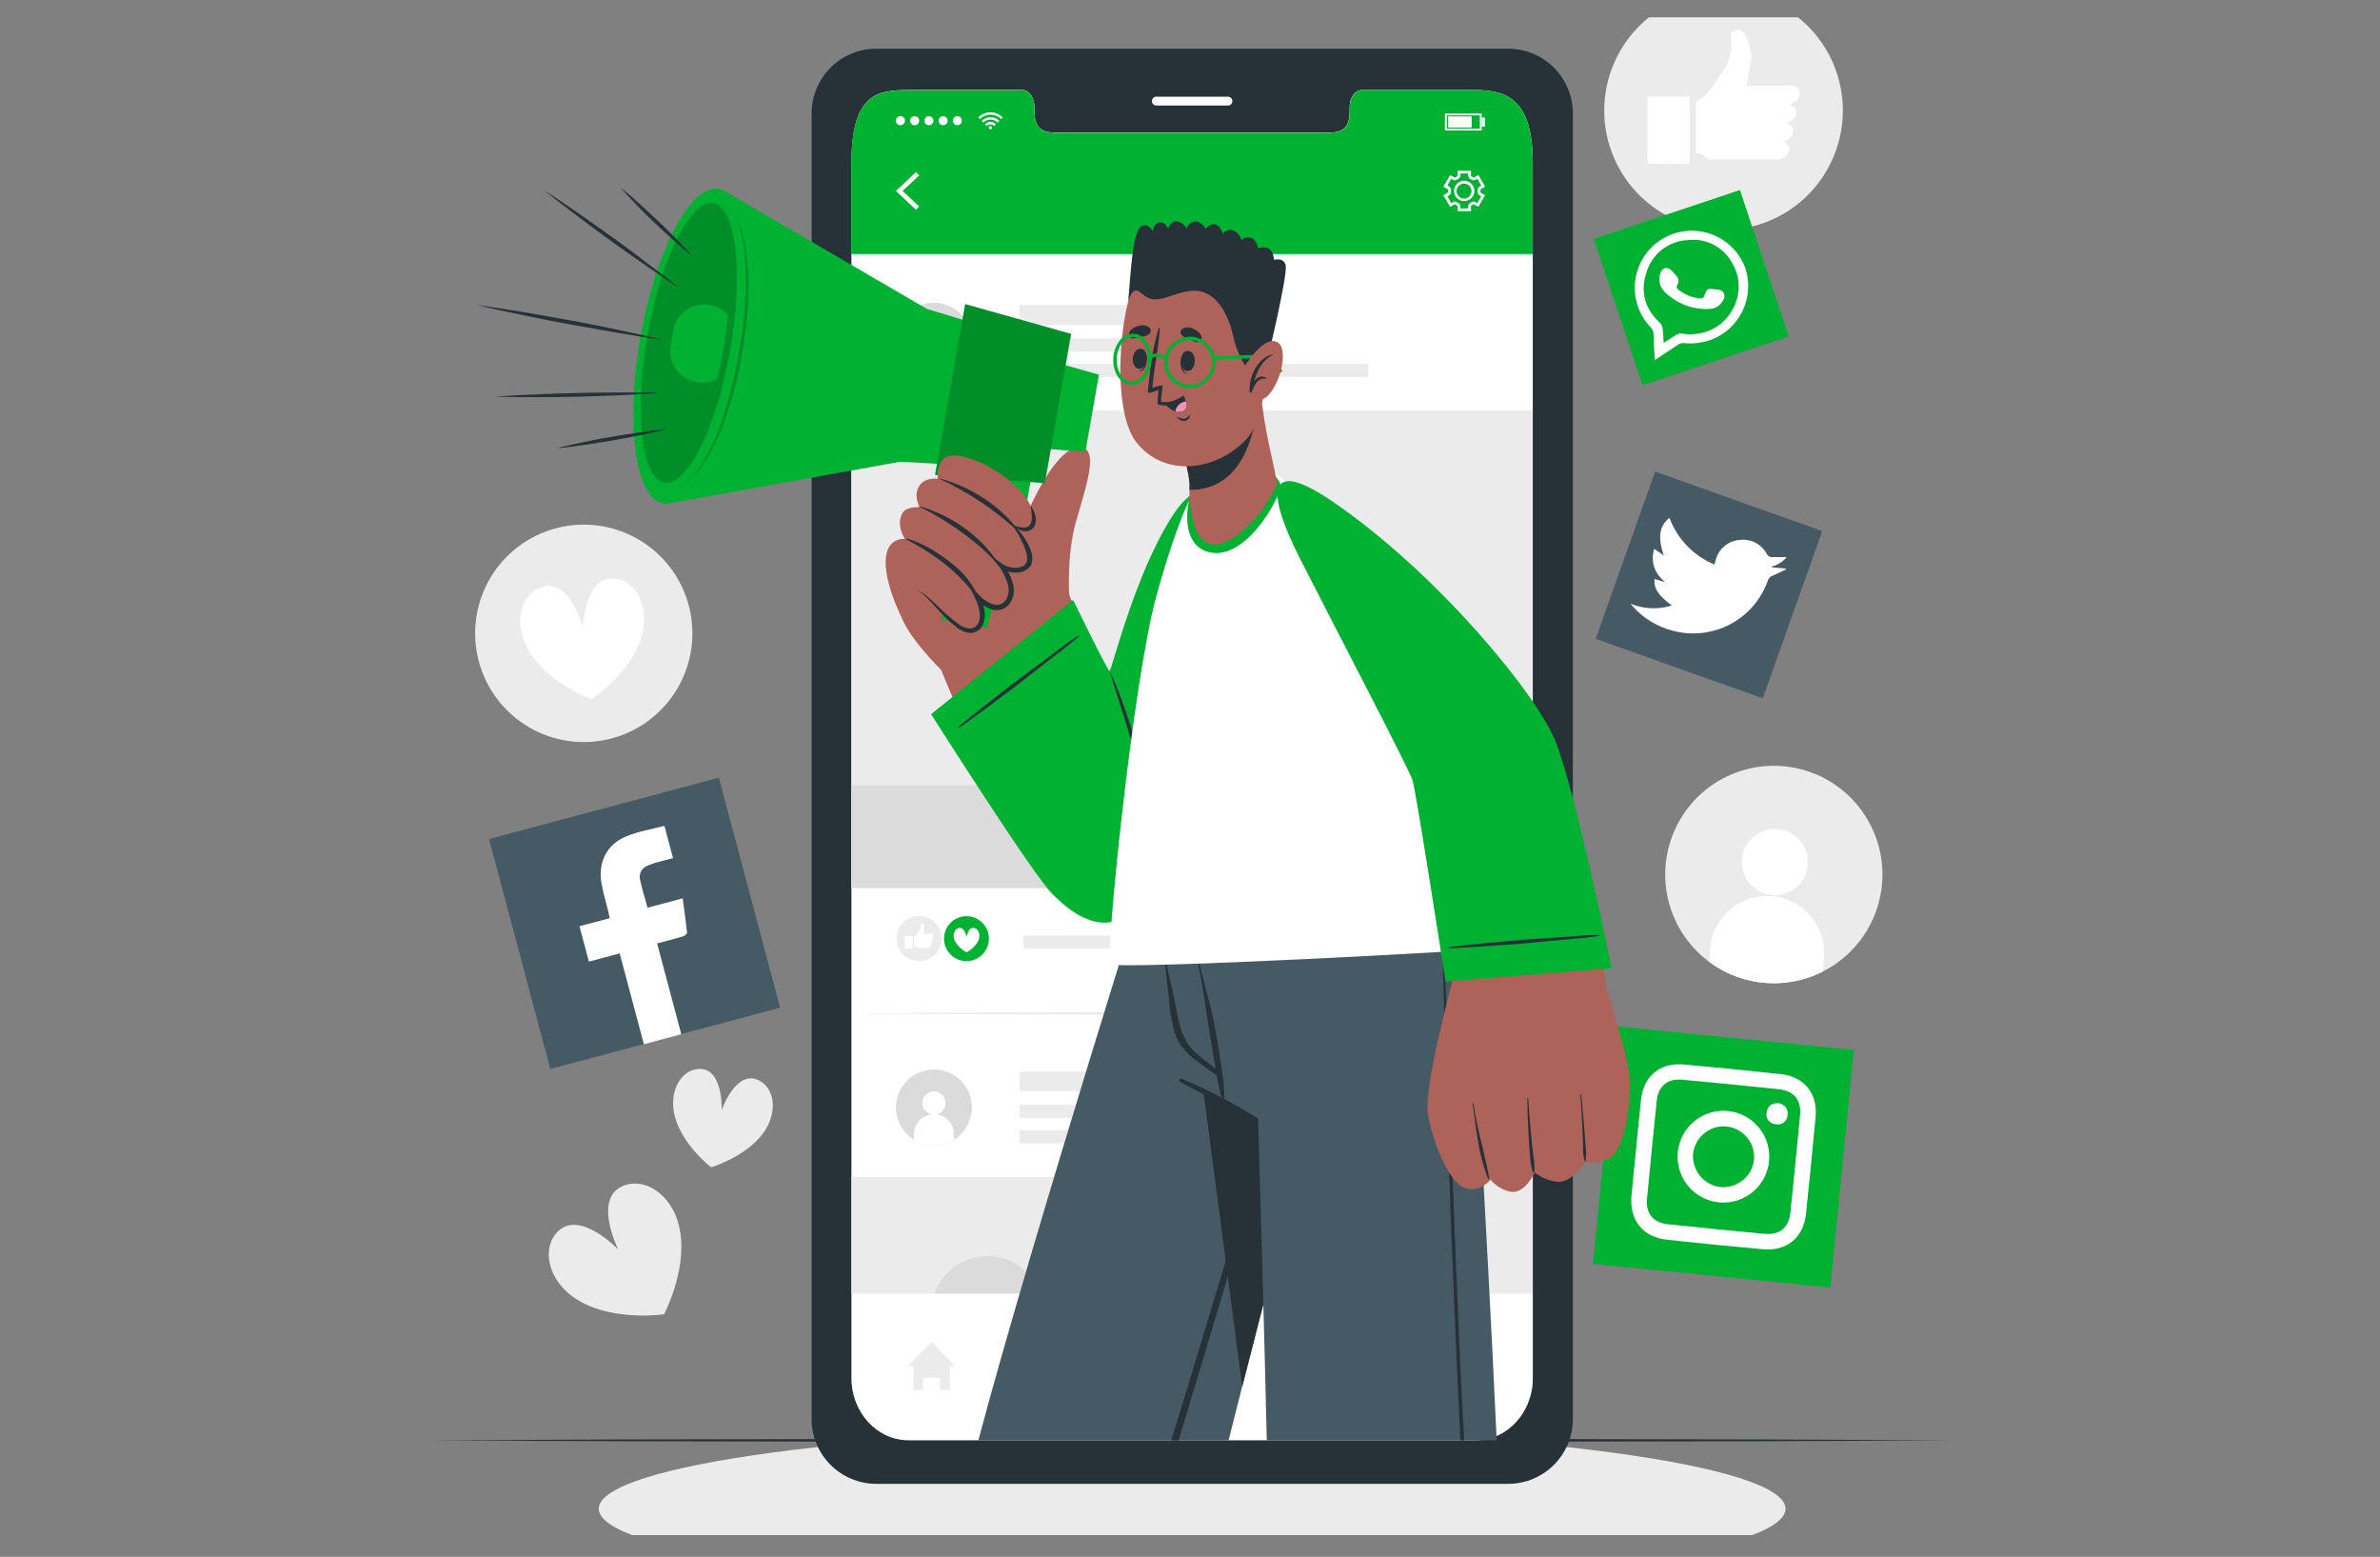 <svg width="549" height="359" viewBox="0 0 549 359" fill="none" xmlns="http://www.w3.org/2000/svg">
<rect x="0" y="0" width="549" height="359" fill="#808080" stroke="none"/>
<g clip-path="url(#clip0_3008_1150)">
<path d="M111.177 154.799C109.448 150.152 109.135 145.096 110.279 140.27C111.422 135.445 113.97 131.067 117.601 127.691C121.232 124.315 125.781 122.092 130.675 121.303C135.568 120.515 140.586 121.196 145.092 123.261C149.599 125.326 153.392 128.682 155.991 132.905C158.591 137.127 159.881 142.026 159.697 146.982C159.514 151.937 157.866 156.727 154.961 160.746C152.056 164.764 148.025 167.83 143.378 169.556C137.152 171.868 130.263 171.613 124.225 168.846C118.187 166.079 113.494 161.027 111.177 154.799Z" fill="#EBEBEB"/>
<path d="M147.715 147.691C144.838 155.722 136.423 161.263 136.423 161.263C136.423 161.263 126.919 157.805 122.322 150.665C118.452 144.7 119.635 137.637 124.405 135.563C131.23 132.589 134.496 144.717 134.496 144.717C134.496 144.717 134.868 132.165 142.212 133.479C147.327 134.396 150.109 140.965 147.715 147.691Z" fill="white"/>
<path d="M420.463 224.042C418.122 225.234 415.604 226.042 413.007 226.437C406.776 227.402 400.41 225.982 395.179 222.459C389.949 218.936 386.238 213.569 384.788 207.43C383.337 201.291 384.253 194.83 387.354 189.336C390.454 183.843 395.51 179.721 401.514 177.793C407.518 175.865 414.027 176.273 419.744 178.935C425.46 181.596 429.964 186.317 432.355 192.154C434.747 197.991 434.851 204.516 432.647 210.427C430.442 216.337 426.092 221.199 420.463 224.042Z" fill="#EBEBEB"/>
<path d="M417.007 199.473C416.876 200.977 416.302 202.407 415.358 203.584C414.415 204.76 413.143 205.631 411.705 206.084C410.267 206.537 408.726 206.554 407.279 206.131C405.831 205.708 404.542 204.865 403.573 203.708C402.605 202.551 402.001 201.133 401.839 199.633C401.676 198.133 401.962 196.619 402.661 195.282C403.359 193.944 404.438 192.844 405.761 192.121C407.085 191.398 408.593 191.083 410.095 191.218C412.104 191.398 413.961 192.368 415.257 193.916C416.552 195.463 417.182 197.462 417.007 199.473Z" fill="white"/>
<path d="M420.731 220.905L420.463 224.043C418.121 225.235 415.604 226.043 413.007 226.437C409.725 226.953 406.373 226.807 403.148 226.007C399.924 225.207 396.892 223.769 394.232 221.778L394.5 218.649C394.648 216.925 395.134 215.247 395.93 213.711C396.726 212.175 397.817 210.811 399.14 209.697C400.463 208.583 401.992 207.74 403.641 207.217C405.289 206.695 407.024 206.502 408.747 206.65C410.47 206.798 412.147 207.284 413.682 208.081C415.217 208.877 416.58 209.969 417.694 211.292C418.808 212.616 419.65 214.146 420.172 215.796C420.695 217.445 420.888 219.181 420.739 220.905H420.731Z" fill="white"/>
<path d="M408.356 50.826C422.339 44.868 428.846 28.696 422.891 14.706C416.935 0.716 400.772 -5.794 386.79 0.164C372.807 6.123 366.3 22.294 372.255 36.284C378.211 50.274 394.374 56.785 408.356 50.826Z" fill="#EBEBEB"/>
<path fill-rule="evenodd" clip-rule="evenodd" d="M393.809 36.433C393.083 35.975 392.452 35.309 391.476 35.405C391.105 35.405 391.182 35.128 391.182 34.929C391.182 31.255 391.182 27.599 391.182 23.925C391.182 23.665 391.182 23.441 391.493 23.294C394.293 21.884 395.502 19.101 397.222 16.732C398.101 15.552 398.733 14.207 399.082 12.776C399.431 11.346 399.489 9.861 399.252 8.408C399.131 7.586 399.52 7.215 400.263 7.042C400.637 6.916 401.041 6.913 401.417 7.033C401.793 7.152 402.121 7.389 402.354 7.707C403.159 9.206 403.699 10.832 403.952 12.514C404.116 13.897 403.615 15.254 403.442 16.629C403.313 17.64 403.08 18.634 402.889 19.654C403.131 19.827 403.417 19.741 403.684 19.741H412.972C414.277 19.741 414.916 20.112 415.098 20.977C415.197 21.511 415.119 22.062 414.876 22.548C414.632 23.033 414.237 23.425 413.75 23.665C413.517 23.778 413.093 23.665 413.067 24.037C413.041 24.409 413.473 24.366 413.689 24.521C414.804 25.291 414.597 26.872 413.301 27.789C412.99 28.014 412.385 27.91 412.368 28.368C412.35 28.826 412.929 28.731 413.188 28.982C414.052 29.846 413.638 31.575 412.324 32.223C412.139 32.282 411.957 32.351 411.78 32.431C411.625 32.535 411.478 32.656 411.78 32.863C413.119 33.823 413.093 35.154 411.78 36.131L411.374 36.416C410.885 36.714 410.311 36.842 409.741 36.779C404.885 36.779 400.03 36.779 395.174 36.779C394.935 36.821 394.69 36.811 394.455 36.752C394.219 36.692 393.999 36.584 393.809 36.433Z" fill="white"/>
<path fill-rule="evenodd" clip-rule="evenodd" d="M380.011 29.967C380.011 27.633 380.011 25.308 380.011 22.974C380.011 22.507 380.054 22.273 380.633 22.273C383.475 22.273 386.309 22.273 389.152 22.273C389.713 22.273 389.8 22.455 389.791 22.948C389.791 27.645 389.791 32.336 389.791 37.021C389.791 37.617 389.627 37.782 389.031 37.773C386.278 37.739 383.524 37.739 380.771 37.773C380.08 37.773 379.985 37.54 379.993 36.909C380.028 34.635 380.011 32.301 380.011 29.967Z" fill="white"/>
<path d="M156.917 284.11C158.36 293.333 153.176 303.076 153.176 303.076C153.176 303.076 142.255 304.701 134.056 300.24C127.178 296.566 124.664 289.097 128.12 284.611C133.148 278.179 142.618 288.155 142.618 288.155C142.618 288.155 136.423 275.871 144.182 273.304C149.599 271.497 155.768 276.416 156.917 284.11Z" fill="#EBEBEB"/>
<path d="M175.977 261.4C171.847 266.889 164.045 269.18 164.045 269.18C164.045 269.18 157.583 264.261 155.716 257.648C154.161 252.133 156.762 246.972 160.9 246.523C166.871 245.866 166.482 255.98 166.482 255.98C166.482 255.98 169.765 246.41 175.122 249.177C178.854 251.07 179.416 256.801 175.977 261.4Z" fill="#EBEBEB"/>
<path d="M275 366.256C350.594 366.256 411.875 358.047 411.875 347.921C411.875 337.795 350.594 329.586 275 329.586C199.406 329.586 138.125 337.795 138.125 347.921C138.125 358.047 199.406 366.256 275 366.256Z" fill="#EBEBEB"/>
<path d="M99.591 332.143L143.447 331.936L187.295 331.858L275 331.711L362.705 331.858L406.553 331.936L450.401 332.143L406.553 332.351L362.705 332.428L275 332.575L187.295 332.428L143.447 332.351L99.591 332.143Z" fill="#263238"/>
<path d="M348.017 11.227H202.001C200.042 11.243 198.105 11.646 196.302 12.413C194.498 13.179 192.863 14.293 191.491 15.691C190.118 17.09 189.034 18.745 188.301 20.563C187.567 22.381 187.199 24.325 187.218 26.285V327.115C187.183 331.073 188.721 334.883 191.493 337.707C194.265 340.53 198.045 342.137 202.001 342.174H348.017C351.975 342.139 355.758 340.534 358.533 337.71C361.308 334.886 362.849 331.075 362.817 327.115V26.285C362.834 24.324 362.465 22.379 361.73 20.56C360.995 18.742 359.91 17.086 358.535 15.688C357.161 14.289 355.525 13.175 353.72 12.41C351.915 11.645 349.977 11.242 348.017 11.227ZM353.572 317.822C353.572 325.74 347.645 332.146 340.344 332.146H209.673C202.338 332.146 196.419 325.74 196.419 317.822V37.688C196.419 21.557 202.338 20.77 209.673 20.77H235.844C237.364 20.77 238.608 22.499 238.608 24.643V25.568C238.608 30.59 241.356 30.608 244.734 30.608H305.214C308.67 30.608 311.34 30.608 311.34 25.568V24.643C311.34 22.499 312.567 20.77 314.122 20.77H340.301C347.602 20.77 353.529 22.914 353.529 37.688L353.572 317.822Z" fill="#263238"/>
<path d="M283.251 24.329H266.74C266.47 24.329 266.211 24.222 266.019 24.03C265.828 23.839 265.721 23.58 265.721 23.309C265.721 23.039 265.828 22.779 266.019 22.588C266.211 22.396 266.47 22.289 266.74 22.289H283.251C283.522 22.289 283.781 22.396 283.972 22.588C284.163 22.779 284.271 23.039 284.271 23.309C284.271 23.58 284.163 23.839 283.972 24.03C283.781 24.222 283.522 24.329 283.251 24.329Z" fill="white"/>
<path d="M353.572 37.683V317.818C353.572 325.736 347.645 332.142 340.345 332.142H209.673C202.338 332.142 196.419 325.736 196.419 317.818V37.683C196.419 21.552 202.338 20.766 209.673 20.766H235.844C237.364 20.766 238.609 22.494 238.609 24.638V25.563C238.609 30.586 241.356 30.603 244.734 30.603H305.214C308.67 30.603 311.34 30.603 311.34 25.563V24.638C311.34 22.494 312.567 20.766 314.122 20.766H340.301C347.645 20.8 353.572 22.91 353.572 37.683Z" fill="white"/>
<path d="M353.572 37.683V58.585H196.376V37.683C196.376 21.552 202.338 20.8 209.664 20.8H235.843C237.364 20.8 238.608 22.529 238.608 24.673V25.598C238.608 30.62 241.356 30.638 244.725 30.638H305.24C308.644 30.638 311.374 30.638 311.374 25.598V24.638C311.374 22.494 312.601 20.766 314.148 20.766H340.318C347.645 20.8 353.572 22.91 353.572 37.683Z" fill="#00B132"/>
<path d="M211.306 48.386L206.666 44.029L211.306 39.672L212.023 40.441L208.204 44.029L212.023 47.616L211.306 48.386Z" fill="white"/>
<path d="M339.316 48.694H336.206V47.605C336.205 47.556 336.191 47.509 336.165 47.468C336.139 47.426 336.102 47.393 336.059 47.371C335.938 47.311 335.826 47.242 335.714 47.172C335.672 47.147 335.624 47.134 335.575 47.134C335.527 47.134 335.479 47.147 335.437 47.172L334.504 47.708L332.949 45.02L333.89 44.475C333.932 44.451 333.965 44.415 333.986 44.372C334.008 44.329 334.017 44.281 334.011 44.233C334.007 44.167 334.007 44.101 334.011 44.034C334.007 43.968 334.007 43.902 334.011 43.836C334.017 43.788 334.008 43.74 333.986 43.697C333.965 43.654 333.932 43.618 333.89 43.593L332.949 43.049L334.504 40.361L335.437 40.896C335.479 40.922 335.527 40.935 335.575 40.935C335.624 40.935 335.672 40.922 335.714 40.896C335.826 40.827 335.938 40.758 336.059 40.698C336.102 40.676 336.139 40.642 336.165 40.601C336.191 40.56 336.205 40.513 336.206 40.464V39.375H339.316V40.456C339.317 40.504 339.332 40.551 339.358 40.593C339.383 40.634 339.42 40.667 339.463 40.689L339.809 40.888C339.851 40.913 339.898 40.926 339.947 40.926C339.996 40.926 340.044 40.913 340.085 40.888L341.018 40.352L342.565 43.04L341.632 43.585C341.59 43.609 341.555 43.645 341.532 43.687C341.51 43.73 341.499 43.779 341.502 43.827C341.507 43.893 341.507 43.959 341.502 44.026V44.216C341.494 44.265 341.502 44.316 341.523 44.36C341.545 44.405 341.58 44.442 341.623 44.467L342.556 45.011L341.01 47.7L340.068 47.164C340.028 47.138 339.982 47.125 339.934 47.125C339.887 47.125 339.84 47.138 339.8 47.164L339.455 47.362C339.411 47.385 339.375 47.418 339.349 47.459C339.323 47.5 339.309 47.547 339.308 47.596L339.316 48.694ZM336.854 48.045H338.668V47.605C338.668 47.437 338.714 47.273 338.801 47.129C338.888 46.986 339.012 46.87 339.161 46.792C339.263 46.746 339.362 46.691 339.455 46.628C339.596 46.535 339.761 46.485 339.93 46.485C340.099 46.485 340.264 46.535 340.405 46.628L340.777 46.844L341.684 45.271L341.304 45.054C341.152 44.971 341.029 44.844 340.951 44.69C340.872 44.536 340.842 44.362 340.863 44.19V43.861C340.842 43.689 340.874 43.514 340.954 43.36C341.034 43.206 341.159 43.079 341.312 42.997L341.684 42.781L340.777 41.208L340.405 41.424C340.264 41.517 340.099 41.566 339.93 41.566C339.761 41.566 339.596 41.517 339.455 41.424C339.363 41.363 339.268 41.308 339.17 41.26C339.019 41.184 338.892 41.068 338.804 40.925C338.715 40.781 338.668 40.616 338.668 40.447V40.015H336.854V40.447C336.854 40.616 336.807 40.781 336.719 40.925C336.63 41.068 336.504 41.184 336.353 41.26C336.253 41.306 336.158 41.361 336.068 41.424C335.927 41.517 335.761 41.566 335.593 41.566C335.424 41.566 335.258 41.517 335.117 41.424L334.746 41.208L333.882 42.781L334.253 42.997C334.406 43.079 334.531 43.206 334.611 43.36C334.691 43.514 334.723 43.689 334.703 43.861C334.691 43.971 334.691 44.081 334.703 44.19C334.723 44.363 334.691 44.537 334.611 44.692C334.531 44.846 334.406 44.972 334.253 45.054L333.882 45.271L334.746 46.844L335.117 46.628C335.258 46.535 335.424 46.485 335.593 46.485C335.761 46.485 335.927 46.535 336.068 46.628C336.159 46.689 336.254 46.744 336.353 46.792C336.504 46.867 336.63 46.983 336.719 47.127C336.807 47.271 336.854 47.436 336.854 47.605V48.045ZM337.761 46.368C337.297 46.37 336.843 46.234 336.457 45.977C336.071 45.721 335.769 45.355 335.591 44.926C335.413 44.498 335.366 44.026 335.456 43.571C335.546 43.116 335.769 42.697 336.097 42.369C336.425 42.041 336.843 41.818 337.298 41.728C337.753 41.638 338.224 41.685 338.653 41.863C339.081 42.041 339.446 42.343 339.703 42.73C339.96 43.116 340.096 43.57 340.094 44.034C340.092 44.653 339.845 45.245 339.408 45.682C338.971 46.12 338.379 46.366 337.761 46.368ZM337.761 42.34C337.418 42.331 337.079 42.425 336.79 42.61C336.5 42.795 336.272 43.062 336.134 43.377C335.997 43.692 335.956 44.041 336.018 44.379C336.08 44.717 336.241 45.029 336.481 45.275C336.721 45.522 337.028 45.691 337.365 45.761C337.701 45.831 338.051 45.8 338.369 45.67C338.687 45.541 338.96 45.319 339.152 45.034C339.343 44.749 339.446 44.413 339.446 44.069C339.446 43.618 339.27 43.184 338.955 42.861C338.64 42.538 338.212 42.351 337.761 42.34Z" fill="white"/>
<path d="M231.325 27.064L231.074 27.314C231.023 27.314 230.979 27.41 230.928 27.461C230.61 27.138 230.231 26.881 229.812 26.707C229.394 26.534 228.944 26.446 228.491 26.45C228.038 26.444 227.588 26.531 227.169 26.704C226.75 26.878 226.371 27.136 226.055 27.461L225.916 27.314L225.666 27.064L225.985 26.787C226.212 26.598 226.462 26.438 226.729 26.312C227.037 26.156 227.365 26.046 227.705 25.983C227.869 25.983 228.033 25.983 228.197 25.914H228.629H228.958C229.253 25.953 229.543 26.025 229.822 26.13C230.034 26.208 230.239 26.303 230.435 26.415C230.64 26.533 230.834 26.669 231.014 26.822L231.282 27.064H231.325Z" fill="white"/>
<path d="M226.85 28.26C226.72 28.122 226.59 27.992 226.452 27.863C226.719 27.594 227.036 27.381 227.385 27.236C227.734 27.09 228.109 27.016 228.487 27.016C228.865 27.016 229.24 27.09 229.589 27.236C229.938 27.381 230.255 27.594 230.522 27.863L230.124 28.26C229.69 27.826 229.101 27.582 228.487 27.582C227.873 27.582 227.284 27.826 226.85 28.26Z" fill="white"/>
<path d="M229.727 28.657L229.329 29.054C229.218 28.939 229.083 28.848 228.934 28.788C228.785 28.729 228.625 28.702 228.465 28.709C228.305 28.704 228.146 28.732 227.997 28.791C227.848 28.851 227.714 28.94 227.601 29.054L227.204 28.657C227.365 28.484 227.561 28.346 227.778 28.252C227.995 28.158 228.229 28.109 228.465 28.109C228.702 28.109 228.936 28.158 229.153 28.252C229.37 28.346 229.565 28.484 229.727 28.657Z" fill="white"/>
<path d="M228.845 29.445C228.845 29.54 228.808 29.63 228.741 29.696C228.675 29.763 228.585 29.8 228.491 29.8C228.439 29.808 228.386 29.805 228.336 29.79C228.286 29.776 228.239 29.751 228.199 29.717C228.159 29.683 228.127 29.641 228.106 29.593C228.084 29.545 228.072 29.494 228.072 29.441C228.072 29.389 228.084 29.337 228.106 29.289C228.127 29.242 228.159 29.2 228.199 29.165C228.239 29.131 228.286 29.106 228.336 29.092C228.386 29.078 228.439 29.074 228.491 29.082C228.538 29.082 228.585 29.092 228.629 29.11C228.672 29.129 228.712 29.155 228.745 29.189C228.778 29.223 228.803 29.263 228.821 29.307C228.838 29.351 228.846 29.398 228.845 29.445Z" fill="white"/>
<path d="M206.658 27.827C206.658 27.62 206.719 27.418 206.834 27.246C206.949 27.074 207.112 26.94 207.303 26.861C207.494 26.782 207.705 26.761 207.907 26.801C208.11 26.842 208.296 26.941 208.443 27.088C208.589 27.234 208.688 27.42 208.729 27.623C208.769 27.826 208.748 28.036 208.669 28.227C208.59 28.419 208.456 28.582 208.284 28.697C208.112 28.812 207.91 28.873 207.703 28.873C207.426 28.873 207.16 28.763 206.964 28.567C206.768 28.371 206.658 28.105 206.658 27.827Z" fill="white"/>
<path d="M209.941 27.827C209.941 27.62 210.002 27.418 210.117 27.246C210.232 27.074 210.395 26.94 210.586 26.861C210.777 26.782 210.988 26.761 211.19 26.801C211.393 26.842 211.579 26.941 211.726 27.088C211.872 27.234 211.971 27.42 212.012 27.623C212.052 27.826 212.031 28.036 211.952 28.227C211.873 28.419 211.739 28.582 211.567 28.697C211.395 28.812 211.193 28.873 210.986 28.873C210.849 28.873 210.713 28.846 210.586 28.794C210.459 28.741 210.344 28.664 210.247 28.567C210.15 28.47 210.073 28.354 210.02 28.227C209.968 28.101 209.941 27.965 209.941 27.827Z" fill="white"/>
<path d="M213.224 27.827C213.224 27.62 213.285 27.417 213.401 27.245C213.516 27.073 213.68 26.939 213.871 26.86C214.063 26.781 214.273 26.761 214.477 26.802C214.68 26.843 214.866 26.944 215.012 27.091C215.158 27.238 215.256 27.425 215.296 27.628C215.335 27.832 215.313 28.043 215.233 28.233C215.152 28.424 215.017 28.587 214.844 28.701C214.671 28.815 214.468 28.875 214.261 28.873C214.124 28.873 213.988 28.846 213.862 28.793C213.736 28.741 213.621 28.664 213.525 28.566C213.428 28.469 213.352 28.354 213.3 28.227C213.249 28.1 213.223 27.964 213.224 27.827Z" fill="white"/>
<path d="M216.507 27.827C216.507 27.62 216.569 27.417 216.684 27.245C216.799 27.073 216.963 26.939 217.155 26.86C217.346 26.781 217.557 26.761 217.76 26.802C217.963 26.843 218.149 26.944 218.295 27.091C218.441 27.238 218.54 27.425 218.579 27.628C218.619 27.832 218.597 28.043 218.516 28.233C218.436 28.424 218.3 28.587 218.127 28.701C217.954 28.815 217.751 28.875 217.544 28.873C217.407 28.873 217.272 28.846 217.145 28.793C217.019 28.741 216.904 28.664 216.808 28.566C216.712 28.469 216.635 28.354 216.584 28.227C216.532 28.1 216.506 27.964 216.507 27.827Z" fill="white"/>
<path d="M219.782 27.827C219.782 27.62 219.843 27.418 219.958 27.246C220.073 27.074 220.236 26.94 220.427 26.861C220.618 26.782 220.829 26.761 221.031 26.801C221.234 26.842 221.42 26.941 221.567 27.088C221.713 27.234 221.812 27.42 221.853 27.623C221.893 27.826 221.872 28.036 221.793 28.227C221.714 28.419 221.58 28.582 221.408 28.697C221.236 28.812 221.034 28.873 220.827 28.873C220.55 28.873 220.284 28.763 220.088 28.567C219.892 28.371 219.782 28.105 219.782 27.827Z" fill="white"/>
<path d="M341.787 30.096H333.303V26.172H341.787V30.096ZM333.735 29.664H341.355V26.604H333.752L333.735 29.664Z" fill="white"/>
<path d="M339.481 26.844H334.011V29.437H339.481V26.844Z" fill="white"/>
<path d="M342.539 27.094H341.787V29.194H342.539V27.094Z" fill="white"/>
<path d="M220.291 315.022H219.099V320.511H216.87V317.71H212.913V320.511H210.684V315.022H209.483L214.891 309.438L220.291 315.022Z" fill="#EBEBEB"/>
<path d="M340.517 309.438H327.488V311.296H340.517V309.438Z" fill="#EBEBEB"/>
<path d="M340.517 314.039H327.488V315.898H340.517V314.039Z" fill="#EBEBEB"/>
<path d="M340.517 318.656H327.488V320.515H340.517V318.656Z" fill="#EBEBEB"/>
<path d="M220.041 86.087C219.26 86.575 218.405 86.934 217.51 87.15C215.362 87.677 213.095 87.375 211.16 86.303C209.226 85.232 207.766 83.47 207.073 81.369C206.379 79.268 206.503 76.983 207.419 74.97C208.335 72.956 209.976 71.362 212.015 70.506C214.054 69.649 216.34 69.594 218.419 70.35C220.497 71.106 222.214 72.618 223.227 74.584C224.24 76.551 224.474 78.827 223.884 80.959C223.293 83.091 221.921 84.922 220.041 86.087Z" fill="#DBDBDB"/>
<path d="M218.097 77.624C218.097 78.153 217.94 78.669 217.647 79.108C217.354 79.548 216.937 79.89 216.449 80.092C215.961 80.294 215.424 80.347 214.906 80.244C214.388 80.141 213.913 79.887 213.539 79.513C213.166 79.139 212.912 78.664 212.809 78.145C212.706 77.627 212.758 77.09 212.961 76.602C213.163 76.114 213.505 75.697 213.944 75.403C214.383 75.11 214.899 74.953 215.427 74.953C216.135 74.953 216.814 75.235 217.315 75.736C217.816 76.236 218.097 76.916 218.097 77.624Z" fill="white"/>
<path d="M220.041 84.988V86.086C219.26 86.574 218.405 86.933 217.51 87.149C216.38 87.426 215.207 87.475 214.059 87.292C212.91 87.109 211.81 86.699 210.822 86.086V84.988C210.795 84.365 210.895 83.744 211.114 83.161C211.334 82.578 211.669 82.045 212.099 81.595C212.53 81.145 213.047 80.787 213.62 80.543C214.193 80.298 214.809 80.172 215.432 80.172C216.054 80.172 216.671 80.298 217.243 80.543C217.816 80.787 218.333 81.145 218.764 81.595C219.195 82.045 219.53 82.578 219.749 83.161C219.969 83.744 220.068 84.365 220.041 84.988Z" fill="white"/>
<path d="M290.932 70.352H235.196V74.95H290.932V70.352Z" fill="#EBEBEB"/>
<path d="M283.847 78.023H235.196V81.066H283.847V78.023Z" fill="#EBEBEB"/>
<path d="M315.643 83.898H235.196V86.941H315.643V83.898Z" fill="#EBEBEB"/>
<path d="M196.411 204.766L353.546 204.766V94.669L196.411 94.669V204.766Z" fill="#EBEBEB"/>
<path d="M214.779 125.965C214.779 128.541 215.543 131.06 216.974 133.202C218.404 135.345 220.438 137.014 222.817 138C225.196 138.986 227.814 139.244 230.34 138.742C232.866 138.239 235.186 136.998 237.007 135.177C238.828 133.355 240.068 131.033 240.57 128.506C241.072 125.979 240.815 123.36 239.829 120.979C238.844 118.599 237.175 116.564 235.034 115.133C232.892 113.702 230.375 112.938 227.8 112.938C224.347 112.938 221.035 114.31 218.593 116.753C216.151 119.196 214.779 122.51 214.779 125.965Z" fill="#DBDBDB"/>
<path d="M266.188 180.812H353.572L309.88 121.562L266.188 180.812Z" fill="#C7C7C7"/>
<path d="M231.938 181.097H304.082L268.01 142.508L231.938 181.097Z" fill="#DBDBDB"/>
<path d="M353.555 181.055H196.419V204.775H353.555V181.055Z" fill="#DBDBDB"/>
<path d="M220.041 262.854C219.257 263.336 218.403 263.692 217.509 263.909C215.826 264.318 214.059 264.218 212.433 263.622C210.806 263.026 209.393 261.962 208.371 260.562C207.349 259.163 206.764 257.492 206.691 255.761C206.618 254.029 207.059 252.315 207.96 250.834C208.86 249.354 210.179 248.173 211.75 247.442C213.32 246.712 215.072 246.463 216.784 246.728C218.496 246.993 220.091 247.76 221.367 248.932C222.643 250.103 223.544 251.627 223.955 253.311C224.391 255.111 224.247 257.004 223.544 258.717C222.841 260.431 221.615 261.879 220.041 262.854Z" fill="#DBDBDB"/>
<path d="M218.097 254.351C218.097 254.879 217.94 255.396 217.647 255.835C217.354 256.274 216.937 256.617 216.449 256.819C215.961 257.021 215.424 257.074 214.906 256.971C214.388 256.868 213.913 256.613 213.539 256.24C213.166 255.866 212.912 255.39 212.809 254.872C212.706 254.354 212.758 253.817 212.961 253.329C213.163 252.841 213.505 252.423 213.944 252.13C214.383 251.836 214.899 251.68 215.427 251.68C216.135 251.68 216.814 251.961 217.315 252.462C217.816 252.963 218.097 253.642 218.097 254.351Z" fill="white"/>
<path d="M220.041 261.72V262.852C219.257 263.334 218.403 263.69 217.51 263.907C216.38 264.186 215.207 264.235 214.058 264.053C212.91 263.87 211.809 263.459 210.822 262.843V261.746C210.795 261.123 210.895 260.502 211.114 259.919C211.334 259.336 211.669 258.803 212.099 258.353C212.53 257.903 213.047 257.545 213.62 257.3C214.193 257.056 214.809 256.93 215.432 256.93C216.054 256.93 216.671 257.056 217.243 257.3C217.816 257.545 218.333 257.903 218.764 258.353C219.195 258.803 219.53 259.336 219.749 259.919C219.969 260.502 220.068 261.123 220.041 261.746V261.72Z" fill="white"/>
<path d="M306.882 247.086H235.196V251.685H306.882V247.086Z" fill="#EBEBEB"/>
<path d="M326.702 254.75H235.196V257.793H326.702V254.75Z" fill="#EBEBEB"/>
<path d="M266.369 260.625H235.196V263.668H266.369V260.625Z" fill="#EBEBEB"/>
<path d="M353.555 271.398H196.419V298.292H353.555V271.398Z" fill="#EBEBEB"/>
<path d="M240.051 298.289H215.548C216.456 295.765 218.119 293.584 220.312 292.042C222.504 290.499 225.119 289.672 227.8 289.672C230.48 289.672 233.095 290.499 235.287 292.042C237.48 293.584 239.144 295.765 240.051 298.289Z" fill="#DBDBDB"/>
<path d="M212.023 221.635C214.896 221.635 217.225 219.305 217.225 216.431C217.225 213.556 214.896 211.227 212.023 211.227C209.151 211.227 206.822 213.556 206.822 216.431C206.822 219.305 209.151 221.635 212.023 221.635Z" fill="#EBEBEB"/>
<path fill-rule="evenodd" clip-rule="evenodd" d="M211.315 218.506C211.176 218.419 211.055 218.29 210.874 218.307C210.693 218.324 210.822 218.264 210.822 218.22C210.822 217.529 210.822 216.837 210.822 216.146C210.818 216.122 210.821 216.097 210.832 216.075C210.843 216.053 210.861 216.036 210.883 216.025C211.41 215.757 211.643 215.229 211.971 214.78C212.136 214.556 212.255 214.302 212.32 214.032C212.386 213.761 212.396 213.481 212.351 213.207C212.351 213.051 212.403 212.982 212.542 212.947C212.613 212.924 212.69 212.924 212.761 212.947C212.833 212.97 212.895 213.016 212.939 213.077C213.091 213.36 213.193 213.667 213.241 213.985C213.235 214.246 213.204 214.507 213.146 214.763C213.146 214.953 213.077 215.143 213.043 215.333C213.086 215.333 213.138 215.333 213.19 215.333H214.918C215.168 215.333 215.289 215.402 215.324 215.567C215.343 215.668 215.328 215.774 215.281 215.866C215.234 215.958 215.158 216.032 215.064 216.077C215.021 216.077 214.943 216.077 214.935 216.146C214.926 216.215 215.013 216.206 215.056 216.241C215.263 216.379 215.229 216.682 214.978 216.855C214.926 216.898 214.805 216.855 214.805 216.967C214.805 217.079 214.909 217.036 214.961 217.079C214.998 217.128 215.024 217.186 215.036 217.246C215.048 217.307 215.045 217.37 215.028 217.43C215.011 217.489 214.981 217.544 214.939 217.59C214.898 217.636 214.846 217.671 214.788 217.693C214.752 217.704 214.717 217.718 214.684 217.736C214.684 217.736 214.632 217.736 214.684 217.814C214.743 217.842 214.792 217.887 214.826 217.942C214.861 217.997 214.879 218.06 214.879 218.125C214.879 218.19 214.861 218.254 214.826 218.309C214.792 218.364 214.743 218.408 214.684 218.437L214.615 218.488C214.522 218.545 214.413 218.569 214.304 218.558H211.548C211.466 218.569 211.384 218.55 211.315 218.506Z" fill="white"/>
<path fill-rule="evenodd" clip-rule="evenodd" d="M208.705 217.289V215.966C208.705 215.871 208.705 215.828 208.826 215.828H210.433C210.537 215.828 210.554 215.828 210.554 215.958V218.62C210.554 218.733 210.554 218.767 210.416 218.759H208.852C208.723 218.759 208.705 218.715 208.705 218.594C208.714 218.162 208.705 217.73 208.705 217.289Z" fill="white"/>
<path d="M217.898 217.665C217.659 216.669 217.719 215.625 218.072 214.664C218.425 213.702 219.055 212.867 219.882 212.263C220.709 211.659 221.696 211.314 222.718 211.27C223.741 211.227 224.754 211.487 225.629 212.019C226.504 212.55 227.202 213.329 227.635 214.257C228.068 215.185 228.217 216.221 228.063 217.233C227.909 218.246 227.459 219.19 226.769 219.947C226.08 220.704 225.182 221.239 224.188 221.486C223.524 221.651 222.834 221.683 222.158 221.58C221.482 221.477 220.833 221.241 220.248 220.886C219.663 220.531 219.155 220.063 218.751 219.511C218.348 218.958 218.058 218.331 217.898 217.665Z" fill="#00B132"/>
<path d="M225.605 217.084C224.973 218.156 224.054 219.03 222.953 219.608C221.848 219.032 220.926 218.157 220.292 217.084C219.644 215.761 220.058 214.326 221.087 214.015C222.573 213.566 222.953 216.15 222.953 216.15C222.953 216.15 223.333 213.557 224.81 214.015C225.847 214.326 226.262 215.761 225.605 217.084Z" fill="white"/>
<path d="M309.888 215.758H236.06V218.766H309.888V215.758Z" fill="#EBEBEB"/>
<path d="M196.411 233.687L216.058 233.531L235.697 233.471L274.983 233.367L314.269 233.471L333.908 233.531L353.555 233.687L333.908 233.843L314.269 233.903L274.983 234.016L235.697 233.903L216.058 233.843L196.411 233.687Z" fill="#EBEBEB"/>
<path d="M165.82 179.334L112.808 193.477L126.944 246.516L179.955 232.374L165.82 179.334Z" fill="#455A64"/>
<path d="M142.946 219.854L135.844 221.747C135.101 218.972 134.401 216.353 133.667 213.587L140.639 211.728C140.501 211.097 140.415 210.604 140.294 210.12C139.767 207.959 139.11 205.798 138.739 203.645C137.935 198.839 139.922 194.768 144.389 192.892C147.171 191.716 150.247 191.249 153.262 190.445C153.945 192.978 154.558 195.286 155.25 197.871C154.17 198.156 153.09 198.424 152.027 198.735C151.062 198.964 150.122 199.285 149.219 199.695C148.622 199.952 148.136 200.414 147.848 200.996C147.56 201.579 147.489 202.245 147.646 202.876C148.113 204.985 148.735 207.06 149.374 209.325L157.479 207.155C157.842 209.921 158.213 212.48 158.49 215.048C158.49 215.298 157.98 215.765 157.626 215.912C155.682 216.491 153.72 216.984 151.578 217.546C153.444 224.574 155.284 231.481 157.159 238.5L148.519 240.8C146.679 233.832 144.83 226.925 142.946 219.854Z" fill="white"/>
<path d="M427.626 242.116L372.884 236.688L367.458 291.459L422.201 296.887L427.626 242.116Z" fill="#00B132"/>
<path d="M418.804 257.657C419.323 252.176 416.212 248.286 410.821 247.698C403.333 246.874 395.816 246.128 388.27 245.459C382.948 244.992 379.155 248.174 378.55 253.473C378.127 257.224 377.799 260.985 377.427 264.711C377.056 268.436 376.676 272.058 376.339 275.732C375.829 281.343 378.931 285.241 384.434 285.872C391.865 286.685 399.301 287.423 406.743 288.085C412.186 288.561 416.031 285.328 416.592 279.916C417.37 272.499 418.107 265.079 418.804 257.657ZM412.989 279.648C412.609 283.106 410.553 284.835 407.088 284.524C399.646 283.832 392.21 283.095 384.78 282.311C381.324 281.948 379.596 279.847 379.924 276.398C380.633 268.906 381.376 261.4 382.153 253.879C382.508 250.421 384.624 248.692 388.063 248.978C395.505 249.663 402.941 250.398 410.372 251.182C413.828 251.554 415.556 253.706 415.219 257.138C414.89 260.89 414.493 264.641 414.121 268.376C413.75 272.11 413.404 275.879 412.989 279.631V279.648Z" fill="white"/>
<path d="M398.638 256.205C396.562 255.99 394.469 256.394 392.622 257.366C390.776 258.339 389.258 259.837 388.26 261.671C387.262 263.505 386.829 265.593 387.015 267.673C387.201 269.753 387.998 271.731 389.306 273.358C390.614 274.986 392.373 276.19 394.363 276.819C396.353 277.448 398.485 277.474 400.49 276.893C402.494 276.312 404.282 275.151 405.629 273.555C406.975 271.96 407.82 270.001 408.056 267.927C408.215 266.537 408.097 265.129 407.709 263.786C407.321 262.442 406.67 261.188 405.794 260.098C404.918 259.008 403.834 258.102 402.606 257.434C401.378 256.766 400.029 256.348 398.638 256.205ZM396.763 273.727C394.951 273.493 393.297 272.574 392.142 271.157C390.986 269.741 390.417 267.935 390.551 266.111C390.643 265.188 390.915 264.293 391.352 263.475C391.79 262.657 392.384 261.934 393.1 261.346C393.817 260.758 394.643 260.317 395.53 260.048C396.417 259.779 397.349 259.688 398.271 259.779C399.194 259.871 400.089 260.143 400.906 260.581C401.724 261.018 402.447 261.613 403.034 262.33C403.622 263.047 404.063 263.873 404.331 264.761C404.6 265.648 404.691 266.58 404.6 267.503C404.37 269.361 403.42 271.055 401.954 272.219C400.489 273.383 398.624 273.925 396.763 273.727Z" fill="white"/>
<path d="M412.316 257.299C412.287 257.616 412.189 257.923 412.03 258.199C411.872 258.474 411.655 258.712 411.396 258.896C411.136 259.08 410.84 259.206 410.528 259.264C410.215 259.323 409.894 259.313 409.585 259.236C409.248 259.221 408.919 259.129 408.623 258.968C408.326 258.807 408.07 258.58 407.875 258.305C407.679 258.03 407.548 257.714 407.493 257.381C407.438 257.048 407.459 256.707 407.555 256.383C407.814 254.922 408.842 254.334 410.32 254.395C411.789 254.792 412.583 255.735 412.316 257.299Z" fill="white"/>
<path d="M420.337 122.474L381.795 108.75L368.078 147.313L406.62 161.036L420.337 122.474Z" fill="#455A64"/>
<path d="M376.149 139.226C379.174 140.46 382.533 140.604 385.653 139.632C382.49 137.298 381.462 135.707 381.661 133.512L384.08 134.238C381.67 132.172 380.693 129.708 381.566 126.561L383.786 128.074C382.369 123.933 382.741 121.245 385.1 119.43C386 121.837 387.384 124.034 389.168 125.883C390.951 127.733 393.096 129.197 395.468 130.183C395.589 129.777 395.666 129.466 395.761 129.163C396.07 127.929 396.753 126.821 397.717 125.991C398.681 125.161 399.878 124.651 401.144 124.53C402.407 124.339 403.699 124.542 404.843 125.111C405.987 125.68 406.928 126.588 407.538 127.711C407.645 127.948 407.821 128.148 408.043 128.283C408.265 128.419 408.522 128.485 408.782 128.472C409.871 128.472 410.951 128.472 412.134 128.472C411.262 129.536 410.072 130.293 408.739 130.633C408.743 130.699 408.743 130.766 408.739 130.832L411.944 131.117L412.022 131.281C410.994 131.774 409.974 132.31 408.92 132.742C408.665 132.824 408.432 132.964 408.24 133.152C408.048 133.339 407.902 133.569 407.814 133.823C406.309 138.146 403.236 141.745 399.203 143.907C395.17 146.068 390.472 146.635 386.041 145.493C382.38 144.597 379.079 142.603 376.581 139.779C376.442 139.58 376.296 139.39 376.149 139.226Z" fill="white"/>
<path d="M401.358 43.826L367.63 55.078L378.876 88.824L412.604 77.572L401.358 43.826Z" fill="#00B132"/>
<path d="M381.704 83.037C381.592 80.919 381.471 78.957 381.41 76.986C381.409 76.695 381.347 76.407 381.23 76.141C381.113 75.874 380.942 75.635 380.728 75.438C379.365 74.008 378.342 72.29 377.734 70.41C377.127 68.53 376.95 66.538 377.217 64.581C377.484 62.623 378.188 60.751 379.277 59.103C380.366 57.455 381.812 56.074 383.508 55.062C385.203 54.049 387.105 53.432 389.072 53.256C391.038 53.079 393.019 53.348 394.868 54.043C396.716 54.737 398.385 55.839 399.75 57.267C401.114 58.694 402.14 60.411 402.751 62.29C403.656 65.441 403.362 68.816 401.926 71.763C400.49 74.71 398.014 77.02 394.975 78.248C392.883 79.055 390.629 79.351 388.4 79.112C387.973 79.086 387.548 79.192 387.182 79.415C385.376 80.599 383.622 81.757 381.704 83.037ZM383.752 79.086C384.875 78.36 385.817 77.712 386.802 77.132C387.153 76.942 387.554 76.864 387.951 76.908C389.774 77.22 391.645 77.096 393.411 76.545C399.874 74.513 403.053 66.82 399.744 60.984C398.794 59.07 397.27 57.5 395.385 56.495C393.5 55.489 391.348 55.097 389.229 55.374C387.042 55.489 384.946 56.291 383.24 57.666C381.533 59.041 380.304 60.919 379.725 63.033C378.308 67.468 379.518 71.323 382.94 74.496C383.252 74.811 383.45 75.222 383.501 75.663C383.665 76.743 383.683 77.85 383.752 79.052V79.086Z" fill="white"/>
<path d="M383 63.007C383.466 61.581 384.685 61.425 385.696 62.488C386.093 62.903 386.205 63.05 386.62 63.543C386.912 63.796 387.104 64.145 387.161 64.527C387.218 64.909 387.137 65.299 386.931 65.626C386.611 66.171 386.776 66.491 387.233 66.862C388.63 67.96 390.313 68.632 392.08 68.799C392.192 68.828 392.309 68.835 392.423 68.819C392.538 68.803 392.648 68.763 392.747 68.704C392.846 68.644 392.932 68.565 393 68.472C393.068 68.378 393.117 68.272 393.143 68.159C393.8 66.491 393.826 66.499 395.614 66.707L396.228 66.785C396.515 66.778 396.798 66.852 397.045 66.998C397.292 67.144 397.492 67.358 397.624 67.613C397.755 67.868 397.813 68.155 397.789 68.441C397.765 68.727 397.661 69.001 397.489 69.231C397.188 69.826 396.73 70.328 396.166 70.683C395.601 71.038 394.95 71.232 394.284 71.245C390.816 71.445 387.407 70.285 384.78 68.012C383.899 67.398 383.237 66.52 382.888 65.505C382.686 64.679 382.725 63.812 383 63.007Z" fill="white"/>
<path d="M264.978 200.477C264.978 200.477 258.869 219.84 251.154 245.048C242.583 273.065 232.025 308.282 225.683 332.133H283.398C284.366 328.295 285.42 324.145 286.534 319.736L291.407 300.719C296.021 282.747 301.101 263.098 305.534 246.007C312.178 220.394 317.362 200.502 317.362 200.502L264.978 200.477Z" fill="#455A64"/>
<path d="M306.173 214.534C304.929 218.968 303.365 223.325 301.992 227.708C300.618 232.091 299.201 236.689 297.819 241.185C295.077 250.089 292.358 258.995 289.662 267.905C284.254 285.718 278.862 303.543 273.488 321.38C272.408 324.967 271.276 328.546 270.162 332.134H271.89C273.958 325.264 276.026 318.389 278.093 311.508C283.519 293.406 288.925 275.296 294.311 257.177C297.006 248.077 299.688 238.969 302.355 229.852C303.694 225.244 304.947 220.628 306.286 216.02C306.968 213.721 306.674 212.71 306.173 214.534Z" fill="#263238"/>
<path d="M270.931 200.477C274.568 228.632 281.497 281.433 286.552 319.771C298.38 273.359 317.379 200.477 317.379 200.477H270.931Z" fill="#263238"/>
<path d="M291.416 300.693C291.701 311.291 291.987 322.382 292.211 332.133H345.244C344.164 308.032 342.306 274.016 340.751 246.595C339.282 220.549 338.072 200.477 338.072 200.477H266.671C266.671 200.477 267.881 225.546 273.583 245.428C274.041 247.071 274.542 248.687 275.087 250.234C280.347 252.364 285.402 254.968 290.189 258.015C290.189 258.015 290.829 278.182 291.416 300.693Z" fill="#455A64"/>
<path d="M336.871 332.132H337.735C337.384 325.747 337.061 319.364 336.768 312.985C335.23 278.493 334.02 243.975 332.88 209.475C332.88 209.198 332.448 209.173 332.456 209.475C333.035 228.986 333.545 248.505 334.184 268.016C334.927 289.351 335.823 310.723 336.871 332.132Z" fill="#263238"/>
<path d="M272.546 248.74C278.696 251.311 284.611 254.412 290.224 258.007C290.263 258.036 290.291 258.079 290.302 258.127C290.313 258.175 290.307 258.226 290.284 258.27C290.261 258.313 290.223 258.348 290.177 258.366C290.131 258.384 290.081 258.386 290.034 258.37C284.072 255.465 277.981 252.673 272.183 249.457C272.104 249.401 272.047 249.318 272.023 249.223C271.999 249.129 272.011 249.029 272.055 248.942C272.099 248.854 272.173 248.786 272.263 248.749C272.353 248.712 272.454 248.709 272.546 248.74Z" fill="#263238"/>
<path d="M268.848 220.997C269.341 223.651 269.98 226.279 270.576 228.915C271.112 231.388 271.501 233.912 272.157 236.35C272.685 238.719 273.885 240.886 275.613 242.591C276.581 243.455 277.652 244.32 278.689 245.115C279.242 245.556 279.847 245.98 280.417 246.438C280.339 246.092 280.279 245.729 280.219 245.374C280.037 244.363 279.873 243.36 279.7 242.358C279.329 240.119 278.966 237.88 278.629 235.641C277.955 231.241 277.333 226.797 276.417 222.441C276.417 222.408 276.428 222.376 276.448 222.35C276.468 222.324 276.496 222.306 276.528 222.298C276.56 222.29 276.593 222.293 276.623 222.306C276.653 222.319 276.678 222.342 276.693 222.371C277.791 226.694 279 230.964 279.951 235.338C280.417 237.473 282.093 248.02 282.163 248.763C282.232 249.507 282.301 250.302 282.335 251.08C282.435 251.866 282.435 252.662 282.335 253.448C282.292 253.639 282.059 253.604 281.972 253.448C281.655 252.715 281.428 251.946 281.299 251.158C281.108 250.406 280.936 249.645 280.806 248.875C280.754 248.599 280.72 248.322 280.676 248.011C279.64 247.38 278.672 246.55 277.704 245.841C276.737 245.132 275.596 244.346 274.603 243.516C272.777 241.969 271.459 239.909 270.818 237.603C270.182 235.118 269.769 232.581 269.583 230.022C269.246 227.031 269.004 224.014 268.58 221.031C268.546 220.893 268.814 220.815 268.848 220.997Z" fill="#263238"/>
<path d="M278.301 130.796C274.758 159.046 268.572 206.427 258.558 210.257C256.83 210.922 249.452 212.383 244.414 206.712C235.921 197.151 221.233 164.89 217.112 154.508C215.289 149.909 245.27 134.902 247.836 139.527C251.43 146.002 255.206 155.753 255.914 155.424C257.115 154.88 259.154 142.855 267.146 125.964C277.125 104.975 279.622 120.293 278.301 130.796Z" fill="#AD6359"/>
<path d="M208.42 143.356C211.375 149.701 222.486 160.308 226.149 161.838C229.813 163.368 248.467 145.076 247.991 141.022C247.516 136.968 235.895 116.394 229.528 113.221C223.16 110.049 205.37 136.786 208.42 143.356Z" fill="#AD6359"/>
<path d="M246.635 137.178C246.635 137.178 246.022 128.092 248.173 120.373C249.987 113.881 253.417 104.441 249.961 103.334C242.877 101.061 234.34 124.6 234.34 124.6C234.34 124.6 232.232 135.587 239.058 138.431C240.314 138.941 241.686 139.094 243.023 138.873C244.36 138.652 245.61 138.065 246.635 137.178Z" fill="#AD6359"/>
<path d="M227.644 144.681L217.129 142.831L222.495 112.359L235.8 114.702L227.644 144.681Z" fill="#00B132"/>
<path d="M235.801 114.702L232.69 126.139L227.644 144.69L217.121 142.831L222.495 112.359L235.801 114.702Z" fill="#00B132"/>
<path opacity="0.1" d="M235.801 114.702L232.69 126.139L220.447 123.978L222.495 112.359L235.801 114.702Z" fill="black"/>
<path d="M238.45 106.851L221.892 103.93L219.674 116.512L236.232 119.433L238.45 106.851Z" fill="#00B132"/>
<path d="M250.368 104.188L237.278 103.202L240.864 82.836L253.495 86.397L250.368 104.188Z" fill="#00B132"/>
<path d="M234.953 77.636L229.666 107.693L207.625 106.475L154.187 116.096L166.905 43.914L213.829 71.248L234.953 77.636Z" fill="#00B132"/>
<path d="M171.025 81.875C174.555 61.846 172.201 44.689 165.768 43.554C159.335 42.419 151.258 57.736 147.728 77.765C144.198 97.794 146.552 114.951 152.985 116.086C159.419 117.221 167.495 101.904 171.025 81.875Z" fill="#00B132"/>
<path opacity="0.2" d="M168.426 80.77C171.56 62.988 169.83 47.82 164.562 46.891C159.294 45.961 152.483 59.623 149.35 77.405C146.216 95.186 147.946 110.355 153.214 111.284C158.482 112.214 165.292 98.552 168.426 80.77Z" fill="black"/>
<path d="M166.87 80.448C166.447 82.817 166.006 85.108 165.427 87.303C164.22 87.974 162.848 88.289 161.47 88.212C160.091 88.135 158.763 87.668 157.638 86.867C156.513 86.066 155.639 84.962 155.115 83.684C154.591 82.406 154.44 81.005 154.679 79.644L155.275 76.239C155.512 74.882 156.127 73.619 157.049 72.597C157.972 71.575 159.164 70.834 160.489 70.461C161.815 70.088 163.218 70.097 164.538 70.487C165.858 70.878 167.041 71.634 167.95 72.668C167.7 75.21 167.337 77.855 166.87 80.448Z" fill="#00B132"/>
<path d="M241.011 111.411L215.695 109.509L222.633 70.125L247.076 76.997L241.011 111.411Z" fill="#00B132"/>
<path opacity="0.2" d="M241.011 111.411L215.695 109.509L222.633 70.125L247.076 76.997L241.011 111.411Z" fill="black"/>
<path opacity="0.2" d="M169.411 49.461C170.74 51.894 171.618 54.547 172.003 57.293C172.439 60.026 172.655 62.789 172.651 65.557C172.651 66.94 172.608 68.323 172.564 69.698C172.521 71.072 172.383 72.455 172.236 73.83C172.089 75.204 171.942 76.579 171.735 77.945C171.528 79.311 171.329 80.676 171.087 82.034C170.138 87.482 168.692 92.833 166.767 98.017C165.792 100.608 164.589 103.108 163.173 105.486C161.797 107.896 159.927 109.988 157.686 111.624C159.828 109.891 161.593 107.738 162.87 105.296C164.209 102.905 165.334 100.399 166.231 97.81C168.042 92.63 169.409 87.306 170.318 81.895C171.346 76.507 171.924 71.042 172.046 65.557C172.121 62.816 171.98 60.072 171.623 57.353C171.346 54.614 170.598 51.944 169.411 49.461Z" fill="black"/>
<path d="M143.093 43.195C144.588 44.38 146.031 45.642 147.413 46.904C148.796 48.166 150.23 49.497 151.612 50.777C152.995 52.056 154.351 53.422 155.682 54.796L157.66 56.854C158.3 57.562 158.965 58.254 159.587 58.98C158.827 58.392 158.109 57.77 157.366 57.165L155.215 55.272C153.789 54.018 152.398 52.678 151.016 51.399C149.634 50.12 148.277 48.754 146.955 47.379C145.633 46.005 144.346 44.639 143.093 43.195Z" fill="#263238"/>
<path d="M153.72 98.969C151.638 99.513 149.53 99.963 147.431 100.395C145.331 100.827 143.214 101.26 141.097 101.597C138.981 101.934 136.864 102.314 134.73 102.608L131.533 103.04C130.47 103.153 129.399 103.291 128.328 103.377C129.364 103.101 130.418 102.876 131.464 102.617L134.617 101.951C136.717 101.502 138.834 101.087 140.951 100.75C143.067 100.412 145.184 100.032 147.318 99.747C149.452 99.462 151.578 99.159 153.72 98.969Z" fill="#263238"/>
<path d="M114.149 91.468C117.303 91.226 120.456 91.071 123.653 90.933C126.85 90.794 129.96 90.699 133.114 90.621C136.268 90.543 139.43 90.5 142.618 90.509H147.353C148.934 90.509 150.515 90.509 152.096 90.621C150.515 90.751 148.942 90.829 147.361 90.933L142.627 91.166C139.473 91.313 136.319 91.391 133.123 91.477C129.926 91.564 126.807 91.59 123.619 91.581C120.43 91.572 117.311 91.581 114.149 91.468Z" fill="#263238"/>
<path d="M125.459 43.82C128.155 45.549 130.798 47.365 133.434 49.189C136.069 51.013 138.678 52.871 141.279 54.738C143.879 56.606 146.463 58.507 149.003 60.452L152.822 63.366C154.075 64.368 155.345 65.337 156.589 66.357C155.232 65.492 153.91 64.628 152.571 63.711L148.614 60.988C145.97 59.173 143.37 57.306 140.769 55.439C138.168 53.571 135.585 51.661 133.045 49.724C130.505 47.788 127.947 45.869 125.459 43.82Z" fill="#263238"/>
<path d="M153.297 78.451C149.634 77.95 145.979 77.353 142.333 76.722C138.687 76.091 135.049 75.426 131.412 74.786C127.775 74.146 124.146 73.394 120.526 72.642L115.091 71.51C113.294 71.095 111.479 70.714 109.682 70.273C111.514 70.524 113.346 70.818 115.169 71.086L120.647 71.951C124.293 72.556 127.93 73.247 131.567 73.887C135.205 74.526 138.834 75.279 142.454 76.031C146.074 76.783 149.72 77.595 153.297 78.451Z" fill="#263238"/>
<path d="M238.393 120.074C237.986 123.756 233.874 121.18 233.874 121.18C233.874 121.18 238.902 126.315 237.019 129.963C235.196 133.464 230.34 130.171 229.986 129.963C230.254 130.24 234.746 135.081 232.483 138.547C230.219 142.014 225.813 138.003 225.571 137.735C225.735 138.072 227.878 142.567 225.571 144.806C221.579 148.653 215.799 137.302 211.479 136.101C211.479 136.101 208.602 143.189 208.472 143.379C208.472 143.379 202.752 132.703 204.705 126.955C204.975 126.116 205.522 125.394 206.257 124.908C206.993 124.422 207.871 124.202 208.749 124.284C208.749 124.284 206.528 121.051 208.222 118.233C209.086 116.806 212.161 116.936 212.161 116.936C212.161 116.936 210.485 114.265 212.161 111.887C213.483 109.986 216.343 110.409 216.343 110.409C216.343 110.409 215.92 107.107 217.907 105.594C221.838 102.569 239.239 112.181 238.393 120.074Z" fill="#AD6359"/>
<path d="M216.749 110.423C216.74 110.419 216.732 110.413 216.726 110.404C216.721 110.396 216.718 110.386 216.718 110.376C216.718 110.366 216.721 110.356 216.726 110.347C216.732 110.339 216.74 110.332 216.749 110.328C223.246 112.057 229.839 116.016 234.09 121.289C234.228 121.462 234.003 121.765 233.813 121.601C228.694 117.071 222.946 113.306 216.749 110.423Z" fill="#263238"/>
<path d="M212.04 116.874C211.971 116.874 212.04 116.727 212.101 116.753C218.78 118.603 226.08 123.236 230.245 129.884C230.383 130.117 230.288 130.463 230.098 130.213C227.013 126.003 217.907 119.493 212.04 116.874Z" fill="#263238"/>
<path d="M225.666 138.272C221.406 132.048 215.583 127.812 208.982 124.329C208.896 124.329 208.982 124.164 209.051 124.19C212.74 125.055 216.723 127.648 219.644 130.008C222.399 132.12 224.55 134.919 225.882 138.125C225.934 138.255 225.752 138.367 225.666 138.272Z" fill="#263238"/>
<path d="M234.003 121.172C234.168 121.379 233.684 121.397 233.839 121.604C234.522 122.469 238.116 128.243 236.544 130.076C235.282 131.545 232.431 130.862 231.446 130.171L228.949 128.442L230.677 130.94C231.448 132.044 232.032 133.268 232.405 134.562C232.619 135.151 232.706 135.778 232.659 136.402C232.613 137.026 232.435 137.634 232.137 138.184C231.856 138.694 231.408 139.091 230.868 139.31C230.329 139.529 229.73 139.556 229.174 139.386C227.937 138.977 226.823 138.263 225.934 137.311L223.402 134.718L224.949 137.951C225.383 138.849 225.703 139.799 225.899 140.778C226.119 141.697 226.068 142.661 225.752 143.553C225.585 143.945 225.313 144.284 224.965 144.531C224.617 144.779 224.208 144.925 223.782 144.953C222.826 144.873 221.912 144.522 221.147 143.942C219.468 142.703 217.888 141.336 216.421 139.853C215.661 139.127 214.892 138.4 214.088 137.709C213.319 136.973 212.403 136.407 211.401 136.049C212.344 136.508 213.189 137.145 213.889 137.925C214.632 138.668 215.332 139.446 216.041 140.224C217.433 141.842 218.975 143.324 220.646 144.65C221.539 145.39 222.63 145.85 223.782 145.973C224.414 145.969 225.032 145.781 225.559 145.433C226.087 145.084 226.502 144.59 226.754 144.011C227.197 142.914 227.299 141.709 227.048 140.553C226.852 139.459 226.515 138.396 226.046 137.389L225.061 138.063C226.092 139.212 227.406 140.07 228.871 140.553C229.692 140.796 230.571 140.747 231.36 140.415C232.119 140.061 232.757 139.489 233.191 138.772C233.569 138.074 233.794 137.304 233.852 136.513C233.91 135.722 233.8 134.927 233.528 134.182C233.087 132.763 232.412 131.428 231.532 130.231L230.772 130.992C232.068 131.857 235.161 132.937 237.408 130.906C239.974 127.88 234.988 122.149 234.003 121.172Z" fill="#263238"/>
<path d="M233.874 121.181C234.588 121.453 235.34 121.613 236.103 121.657C236.408 121.682 236.715 121.626 236.991 121.494C237.267 121.362 237.504 121.158 237.676 120.905C237.969 120.295 238.08 119.614 237.995 118.943C237.943 118.199 237.848 117.421 237.719 116.617C238.232 117.266 238.601 118.018 238.799 118.822C238.932 119.256 238.979 119.712 238.936 120.165C238.893 120.617 238.761 121.057 238.548 121.458C238.272 121.879 237.87 122.203 237.399 122.383C236.951 122.536 236.47 122.562 236.008 122.461C235.179 122.272 234.431 121.824 233.874 121.181Z" fill="#263238"/>
<path d="M214.78 164.686L247.551 138.363C247.551 138.363 255.491 154.788 255.958 154.719C256.424 154.65 261.626 132.857 270.248 119.276C278.871 105.696 280.945 120.435 279.113 131.638C277.281 142.841 268.659 204.935 260.909 210.623C253.158 216.311 245.875 209.188 242.765 206.171C238.419 201.961 214.78 164.686 214.78 164.686Z" fill="#00B132"/>
<path d="M221.086 167.659C222.115 166.604 232.413 158.565 234.686 156.87L241.529 151.787C243.879 150.058 246.203 148.148 248.691 146.601C248.702 146.592 248.714 146.586 248.728 146.582C248.741 146.578 248.755 146.577 248.768 146.579C248.782 146.58 248.795 146.585 248.807 146.591C248.819 146.598 248.83 146.607 248.838 146.618C248.847 146.629 248.853 146.641 248.857 146.654C248.86 146.667 248.861 146.681 248.86 146.695C248.858 146.709 248.854 146.722 248.847 146.734C248.841 146.746 248.832 146.756 248.821 146.765C246.661 148.753 244.224 150.482 241.909 152.289C239.593 154.095 237.356 155.868 235.075 157.64C232.794 159.412 222.426 167.149 221.181 167.832C221.078 167.883 221.017 167.762 221.086 167.659Z" fill="#263238"/>
<path d="M255.992 154.68C256.856 156.616 257.72 158.604 258.446 160.593C259.171 162.581 259.897 164.612 260.545 166.644C261.193 168.675 261.781 170.733 262.273 172.816C262.789 174.892 263.184 176.996 263.457 179.118C263.137 178.089 262.878 177.06 262.593 176.049C262.308 175.038 261.988 174.009 261.668 172.989L259.768 166.938L257.867 160.886L256.856 157.757C256.562 156.728 256.243 155.708 255.992 154.68Z" fill="#263238"/>
<path d="M256.113 222.321C257.53 223.731 344.664 219.114 345.105 218.552C346.254 217.014 315.09 124.232 294.665 109.554C290.276 106.398 278.473 110.626 275.441 113.668C273.54 115.579 269.393 127.638 266.697 137.605C261.254 157.574 254.878 221.085 256.113 222.321Z" fill="white"/>
<path d="M277.212 109.741C273.756 112.335 271.112 125.569 279.009 127.359C286.906 129.148 294.233 116.674 295.313 112.663C296.393 108.652 284.686 104.191 277.212 109.741Z" fill="#00B132"/>
<path d="M279.579 125.545C284.478 126.176 291.917 118.007 294.535 111.714C294.717 111.281 293.671 107.072 292.582 101.885C291.952 98.738 291.33 95.22 290.984 91.961L271.112 99.058C271.112 99.058 273.834 105.671 274.395 111.351C274.438 111.799 274.438 112.251 274.395 112.699C274.395 112.76 274.395 112.837 274.395 112.924C274.231 115.526 274.845 124.94 279.579 125.545Z" fill="#AD6359"/>
<path d="M290.042 92.328C289.835 96.46 288.271 111.346 276.486 112.85C275.787 112.938 275.082 112.973 274.378 112.954C274.364 112.88 274.364 112.803 274.378 112.729C274.413 112.28 274.413 111.83 274.378 111.381C273.808 105.71 271.086 99.097 271.086 99.097L290.042 92.328Z" fill="#263238"/>
<path d="M291.321 67.609C294.216 74.645 292.384 95.928 287.684 101.089C280.858 108.566 268.676 110.373 262.101 101.953C255.707 93.784 258.584 66.078 263.932 61.324C271.803 54.227 287.036 57.218 291.321 67.609Z" fill="#AD6359"/>
<path d="M272.529 82.309C272.529 82.257 272.642 82.387 272.633 82.447C272.469 83.882 272.529 85.542 273.782 86.121C273.782 86.121 273.782 86.216 273.782 86.207C272.201 85.853 272.149 83.64 272.529 82.309Z" fill="#263238"/>
<path d="M273.937 80.914C276.253 80.914 276.063 85.565 273.937 85.556C271.812 85.548 271.993 80.905 273.937 80.914Z" fill="#263238"/>
<path d="M264.485 82.013C264.485 81.961 264.373 82.082 264.373 82.134C264.373 83.577 264.096 85.22 262.774 85.643V85.73C264.381 85.574 264.701 83.379 264.485 82.013Z" fill="#263238"/>
<path d="M263.267 80.449C260.96 80.181 260.589 84.771 262.723 85.065C264.857 85.359 265.194 80.691 263.267 80.449Z" fill="#263238"/>
<path d="M275.864 78.869C275.261 78.667 274.669 78.431 274.093 78.16C273.436 77.999 272.85 77.625 272.426 77.097C272.325 76.904 272.29 76.684 272.328 76.469C272.365 76.255 272.473 76.059 272.633 75.913C272.993 75.671 273.411 75.53 273.844 75.504C274.277 75.478 274.709 75.569 275.095 75.766C275.94 76.044 276.651 76.627 277.091 77.4C277.181 77.581 277.217 77.785 277.193 77.987C277.169 78.189 277.087 78.379 276.957 78.535C276.827 78.691 276.654 78.805 276.46 78.865C276.266 78.924 276.059 78.925 275.864 78.869Z" fill="#263238"/>
<path d="M261.574 78.042C262.213 77.964 262.8 77.783 263.431 77.644C264.109 77.597 264.751 77.323 265.254 76.867C265.386 76.696 265.457 76.486 265.457 76.27C265.457 76.054 265.386 75.844 265.254 75.674C264.939 75.373 264.549 75.162 264.126 75.064C263.702 74.965 263.259 74.981 262.844 75.112C261.967 75.245 261.169 75.697 260.606 76.382C260.488 76.548 260.421 76.743 260.412 76.946C260.403 77.148 260.453 77.349 260.555 77.525C260.657 77.7 260.807 77.842 260.988 77.933C261.169 78.025 261.372 78.063 261.574 78.042Z" fill="#263238"/>
<path d="M274.37 95.774C274.015 96.094 273.653 96.543 273.125 96.561C272.591 96.532 272.069 96.388 271.596 96.137C271.587 96.135 271.577 96.135 271.568 96.138C271.559 96.141 271.551 96.146 271.545 96.153C271.539 96.161 271.535 96.169 271.533 96.179C271.531 96.188 271.532 96.198 271.536 96.206C271.725 96.501 271.992 96.738 272.308 96.891C272.624 97.043 272.975 97.106 273.324 97.071C273.62 97.008 273.891 96.859 274.102 96.642C274.313 96.425 274.454 96.15 274.508 95.852C274.534 95.757 274.421 95.722 274.37 95.774Z" fill="#263238"/>
<path d="M273.039 91.403C272.653 91.957 272.155 92.425 271.578 92.777C271.001 93.128 270.357 93.355 269.687 93.443C269.114 93.526 268.532 93.526 267.959 93.443C267.845 93.435 267.732 93.418 267.622 93.391L267.311 93.331C267.234 93.313 267.165 93.271 267.114 93.21C267.064 93.148 267.036 93.072 267.034 92.993C267.03 92.945 267.03 92.895 267.034 92.847V92.717C267.034 91.61 267.233 89.933 267.233 89.933C266.818 90.115 264.719 90.962 264.77 90.383C265.263 85.602 265.799 80.295 267.293 75.687C267.337 75.531 267.578 75.575 267.553 75.687C267.267 80.303 266.17 84.824 265.825 89.449C266.57 89.14 267.355 88.939 268.157 88.853C268.313 88.905 267.76 92.086 267.794 92.587C267.793 92.604 267.793 92.622 267.794 92.639C269.643 92.959 271.069 92.449 272.918 91.282C273.022 91.195 273.134 91.29 273.039 91.403Z" fill="#263238"/>
<path d="M268.745 93.179C269.381 93.938 270.203 94.518 271.13 94.865C271.644 95.03 272.196 95.03 272.711 94.865C273.834 94.511 273.808 93.465 273.575 92.583C273.434 92.113 273.24 91.66 272.996 91.234C271.824 92.322 270.334 93.004 268.745 93.179Z" fill="#263238"/>
<path d="M271.129 94.86C271.644 95.025 272.196 95.025 272.711 94.86C273.834 94.506 273.808 93.46 273.575 92.578C272.969 92.625 272.397 92.876 271.952 93.29C271.508 93.705 271.218 94.259 271.129 94.86Z" fill="#F392B9"/>
<path d="M291.779 85.255C292.297 83.396 297.093 63.358 296.566 61.171C296.082 59.183 293.904 59.996 293.879 59.883C293.853 59.771 293.775 57.956 292.652 57.29C292.269 57.123 291.855 57.038 291.438 57.038C291.02 57.038 290.607 57.123 290.224 57.29C290.224 57.29 289.887 55.379 288.686 54.861C288.284 54.733 287.855 54.713 287.443 54.803C287.031 54.892 286.649 55.088 286.336 55.371C286.225 54.863 285.993 54.39 285.659 53.992C285.325 53.595 284.899 53.285 284.418 53.089C283.989 52.964 283.532 52.981 283.113 53.137C282.695 53.293 282.337 53.579 282.094 53.953C282.094 53.953 281.584 52.129 280.366 51.775C279.147 51.42 278.033 52.777 278.033 52.777C277.853 52.317 277.552 51.914 277.163 51.61C276.774 51.306 276.311 51.112 275.821 51.048C275.345 51.081 274.889 51.255 274.512 51.547C274.135 51.84 273.854 52.238 273.704 52.691C273.704 52.691 272.84 51.083 271.371 51.04C269.903 50.997 269.453 52.769 269.453 52.769C269.453 52.769 268.866 51.178 267.518 51.282C266.17 51.386 265.859 53.27 265.859 53.27C265.859 53.27 265.107 51.541 263.518 52.034C261.09 52.821 260.787 64.439 260.234 69.487C260.234 69.487 260.908 67.075 261.962 66.989C263.016 66.903 263.759 68.536 265.686 68.969C268.425 69.574 272.987 66.375 276.763 67.162C280.538 67.948 283.148 71.804 284.47 77.535C285.912 84.183 290.552 89.664 291.779 85.255Z" fill="#263238"/>
<path d="M273.428 89.416C271.878 89.133 270.504 88.245 269.608 86.948C268.712 85.651 268.368 84.052 268.65 82.501C268.848 81.411 269.348 80.399 270.093 79.579C270.838 78.76 271.797 78.165 272.863 77.864C273.928 77.563 275.056 77.566 276.12 77.875C277.183 78.183 278.139 78.784 278.878 79.608C279.617 80.433 280.111 81.448 280.302 82.539C280.493 83.63 280.375 84.753 279.96 85.78C279.545 86.807 278.851 87.697 277.956 88.349C277.061 89.001 276.001 89.389 274.897 89.468C274.407 89.511 273.913 89.493 273.428 89.416ZM269.427 82.674C269.247 83.673 269.367 84.704 269.772 85.635C270.177 86.566 270.849 87.356 271.703 87.906C272.557 88.455 273.554 88.738 274.569 88.72C275.584 88.702 276.571 88.384 277.405 87.804C278.238 87.225 278.882 86.412 279.254 85.467C279.625 84.522 279.709 83.487 279.493 82.495C279.277 81.503 278.772 80.597 278.042 79.891C277.311 79.186 276.388 78.713 275.389 78.533C274.971 78.455 274.544 78.431 274.119 78.464C272.98 78.542 271.9 78.999 271.05 79.762C270.2 80.525 269.629 81.549 269.427 82.674Z" fill="#00B132"/>
<path d="M260.934 88.798C258.506 88.686 256.657 85.936 256.804 82.677C256.848 81.2 257.352 79.773 258.247 78.597C258.601 78.07 259.084 77.642 259.651 77.356C260.218 77.07 260.849 76.935 261.484 76.965C262.118 76.995 262.734 77.187 263.272 77.525C263.81 77.862 264.251 78.333 264.554 78.891C265.336 80.144 265.704 81.61 265.608 83.084C265.47 86.179 263.578 88.634 261.288 88.798H260.934ZM258.861 79.09C258.072 80.136 257.631 81.403 257.599 82.712C257.47 85.539 258.982 87.899 260.969 88.011C262.956 88.124 264.693 85.876 264.822 83.049C264.904 81.742 264.581 80.441 263.898 79.323C263.644 78.885 263.288 78.514 262.861 78.242C262.434 77.97 261.948 77.804 261.444 77.759H261.176C260.719 77.807 260.277 77.95 259.878 78.18C259.479 78.409 259.133 78.719 258.861 79.09Z" fill="#00B132"/>
<path d="M268.814 83.23L269.35 82.642C268.486 81.847 266.464 80.741 264.943 82.219L265.496 82.781C266.853 81.458 268.736 83.153 268.814 83.23Z" fill="#00B132"/>
<path d="M295.097 85.973L295.822 85.645C295.667 85.307 294.259 82.351 292.513 81.988C290.768 81.625 280.227 82.144 279.769 82.169V82.956C282.819 82.809 291.001 82.498 292.306 82.757C293.611 83.017 294.725 85.16 295.097 85.973Z" fill="#00B132"/>
<path d="M287.096 84.517C287.096 84.517 291.33 77.385 294.527 78.846C297.724 80.307 294.898 90.395 291.39 92.011C290.955 92.25 290.476 92.398 289.981 92.446C289.487 92.494 288.988 92.441 288.515 92.291C288.042 92.141 287.604 91.896 287.228 91.572C286.852 91.247 286.546 90.85 286.327 90.403L287.096 84.517Z" fill="#AD6359"/>
<path d="M293.611 81.727C293.62 81.731 293.628 81.737 293.633 81.746C293.639 81.754 293.642 81.764 293.642 81.774C293.642 81.784 293.639 81.794 293.633 81.802C293.628 81.811 293.62 81.818 293.611 81.822C291.157 83.04 289.999 85.487 289.248 87.994C289.93 87 290.915 86.403 292.237 87.207C292.25 87.218 292.259 87.231 292.263 87.247C292.268 87.263 292.267 87.28 292.261 87.295C292.255 87.31 292.245 87.323 292.231 87.333C292.218 87.342 292.202 87.346 292.185 87.346C291.729 87.239 291.252 87.276 290.817 87.451C290.383 87.626 290.013 87.93 289.757 88.322C289.337 88.983 288.989 89.687 288.721 90.423C288.617 90.656 288.202 90.57 288.263 90.302C288.266 90.282 288.266 90.261 288.263 90.241C288.003 87.017 290.172 82.314 293.611 81.727Z" fill="#263238"/>
<path d="M306.968 115.611C335.161 135.009 355.508 165.421 357.469 171.8C362.213 187.36 369.289 214.764 370.377 227.073C370.783 231.629 335.722 230.782 335.135 225.932C333.312 210.735 326.78 177.679 326.616 177.117C325.449 173.114 315.496 155.799 305.266 136.963C295.037 118.126 295.08 107.442 306.968 115.611Z" fill="#AD6359"/>
<path d="M337.917 273.948C341.494 275.176 343.818 272.012 343.818 272.012C345.01 273.473 346.676 274.471 348.526 274.83C351.818 275.314 354.013 270.361 354.013 270.361C355.569 271.615 357.465 272.374 359.456 272.539C362.653 272.678 365.573 268.001 365.573 268.001C367.64 268.355 369.765 267.963 371.569 266.894C374.602 264.941 376.097 255.268 376.045 249.821C375.993 244.375 370.749 228.988 370.049 225.945H335.117C335.117 225.945 328.404 250.418 329.38 256.815C330.192 262.235 333.899 272.574 337.917 273.948Z" fill="#AD6359"/>
<path d="M343.256 271.779C341.018 266.255 340.526 260.377 339.705 254.533C339.705 254.506 339.716 254.48 339.735 254.46C339.755 254.441 339.781 254.43 339.809 254.43C339.836 254.43 339.863 254.441 339.882 254.46C339.901 254.48 339.912 254.506 339.912 254.533C340.655 260.351 342.548 265.953 343.533 271.727C343.529 271.759 343.516 271.788 343.494 271.811C343.473 271.835 343.445 271.85 343.414 271.856C343.383 271.862 343.351 271.858 343.322 271.844C343.294 271.83 343.271 271.807 343.256 271.779Z" fill="#263238"/>
<path d="M353.555 270.253C353.169 268.949 352.954 267.601 352.915 266.241C352.783 264.806 352.679 263.366 352.604 261.919C352.44 259.041 352.337 256.162 352.328 253.275C352.328 253.145 352.518 253.11 352.527 253.275C352.699 256.145 352.907 259.006 353.192 261.859C353.339 263.294 353.494 264.72 353.658 266.181C353.904 267.518 354 268.877 353.944 270.235C353.931 270.276 353.906 270.311 353.872 270.337C353.838 270.363 353.798 270.378 353.755 270.38C353.713 270.381 353.671 270.37 353.635 270.348C353.599 270.325 353.571 270.292 353.555 270.253Z" fill="#263238"/>
<path d="M365.565 267.879C365.23 266.694 365.102 265.46 365.185 264.231C365.133 262.925 365.081 261.637 365.021 260.298C364.9 257.704 364.77 255.059 364.554 252.44C364.554 252.412 364.565 252.386 364.584 252.366C364.604 252.347 364.63 252.336 364.658 252.336C364.685 252.336 364.712 252.347 364.731 252.366C364.75 252.386 364.761 252.412 364.761 252.44C364.986 255.094 365.254 257.747 365.47 260.41L365.755 264.326C365.947 265.51 365.926 266.719 365.694 267.896C365.688 267.909 365.678 267.92 365.665 267.926C365.652 267.933 365.638 267.936 365.623 267.934C365.609 267.932 365.596 267.926 365.585 267.916C365.575 267.906 365.568 267.893 365.565 267.879Z" fill="#263238"/>
<path d="M333.45 226.357L371.768 223.262C371.768 223.262 363.327 181.967 358.748 170.807C354.168 159.647 331.367 132.114 307.59 115.793C291.416 104.703 292.418 114.16 299.892 128.855C307.366 143.551 324.948 177.187 325.812 179.858C326.676 182.529 333.45 226.357 333.45 226.357Z" fill="#00B132"/>
<path d="M334.124 218.447C335.558 218.11 348.561 216.917 351.404 216.719L359.897 216.131C362.826 215.932 365.798 215.595 368.735 215.629C368.751 215.625 368.767 215.624 368.783 215.627C368.799 215.629 368.814 215.636 368.827 215.646C368.84 215.655 368.851 215.668 368.858 215.682C368.865 215.697 368.869 215.713 368.869 215.729C368.869 215.745 368.865 215.761 368.858 215.775C368.851 215.79 368.84 215.802 368.827 215.812C368.814 215.822 368.799 215.828 368.783 215.831C368.767 215.834 368.751 215.833 368.735 215.828C365.85 216.338 362.86 216.485 359.949 216.762L351.309 217.574C348.423 217.834 335.541 218.733 334.115 218.638C334.003 218.629 334.029 218.473 334.124 218.447Z" fill="#263238"/>
</g>
<defs>
<clipPath id="clip0_3008_1150">
<rect width="432" height="350" fill="white" transform="translate(59 4)"/>
</clipPath>
</defs>
</svg>
